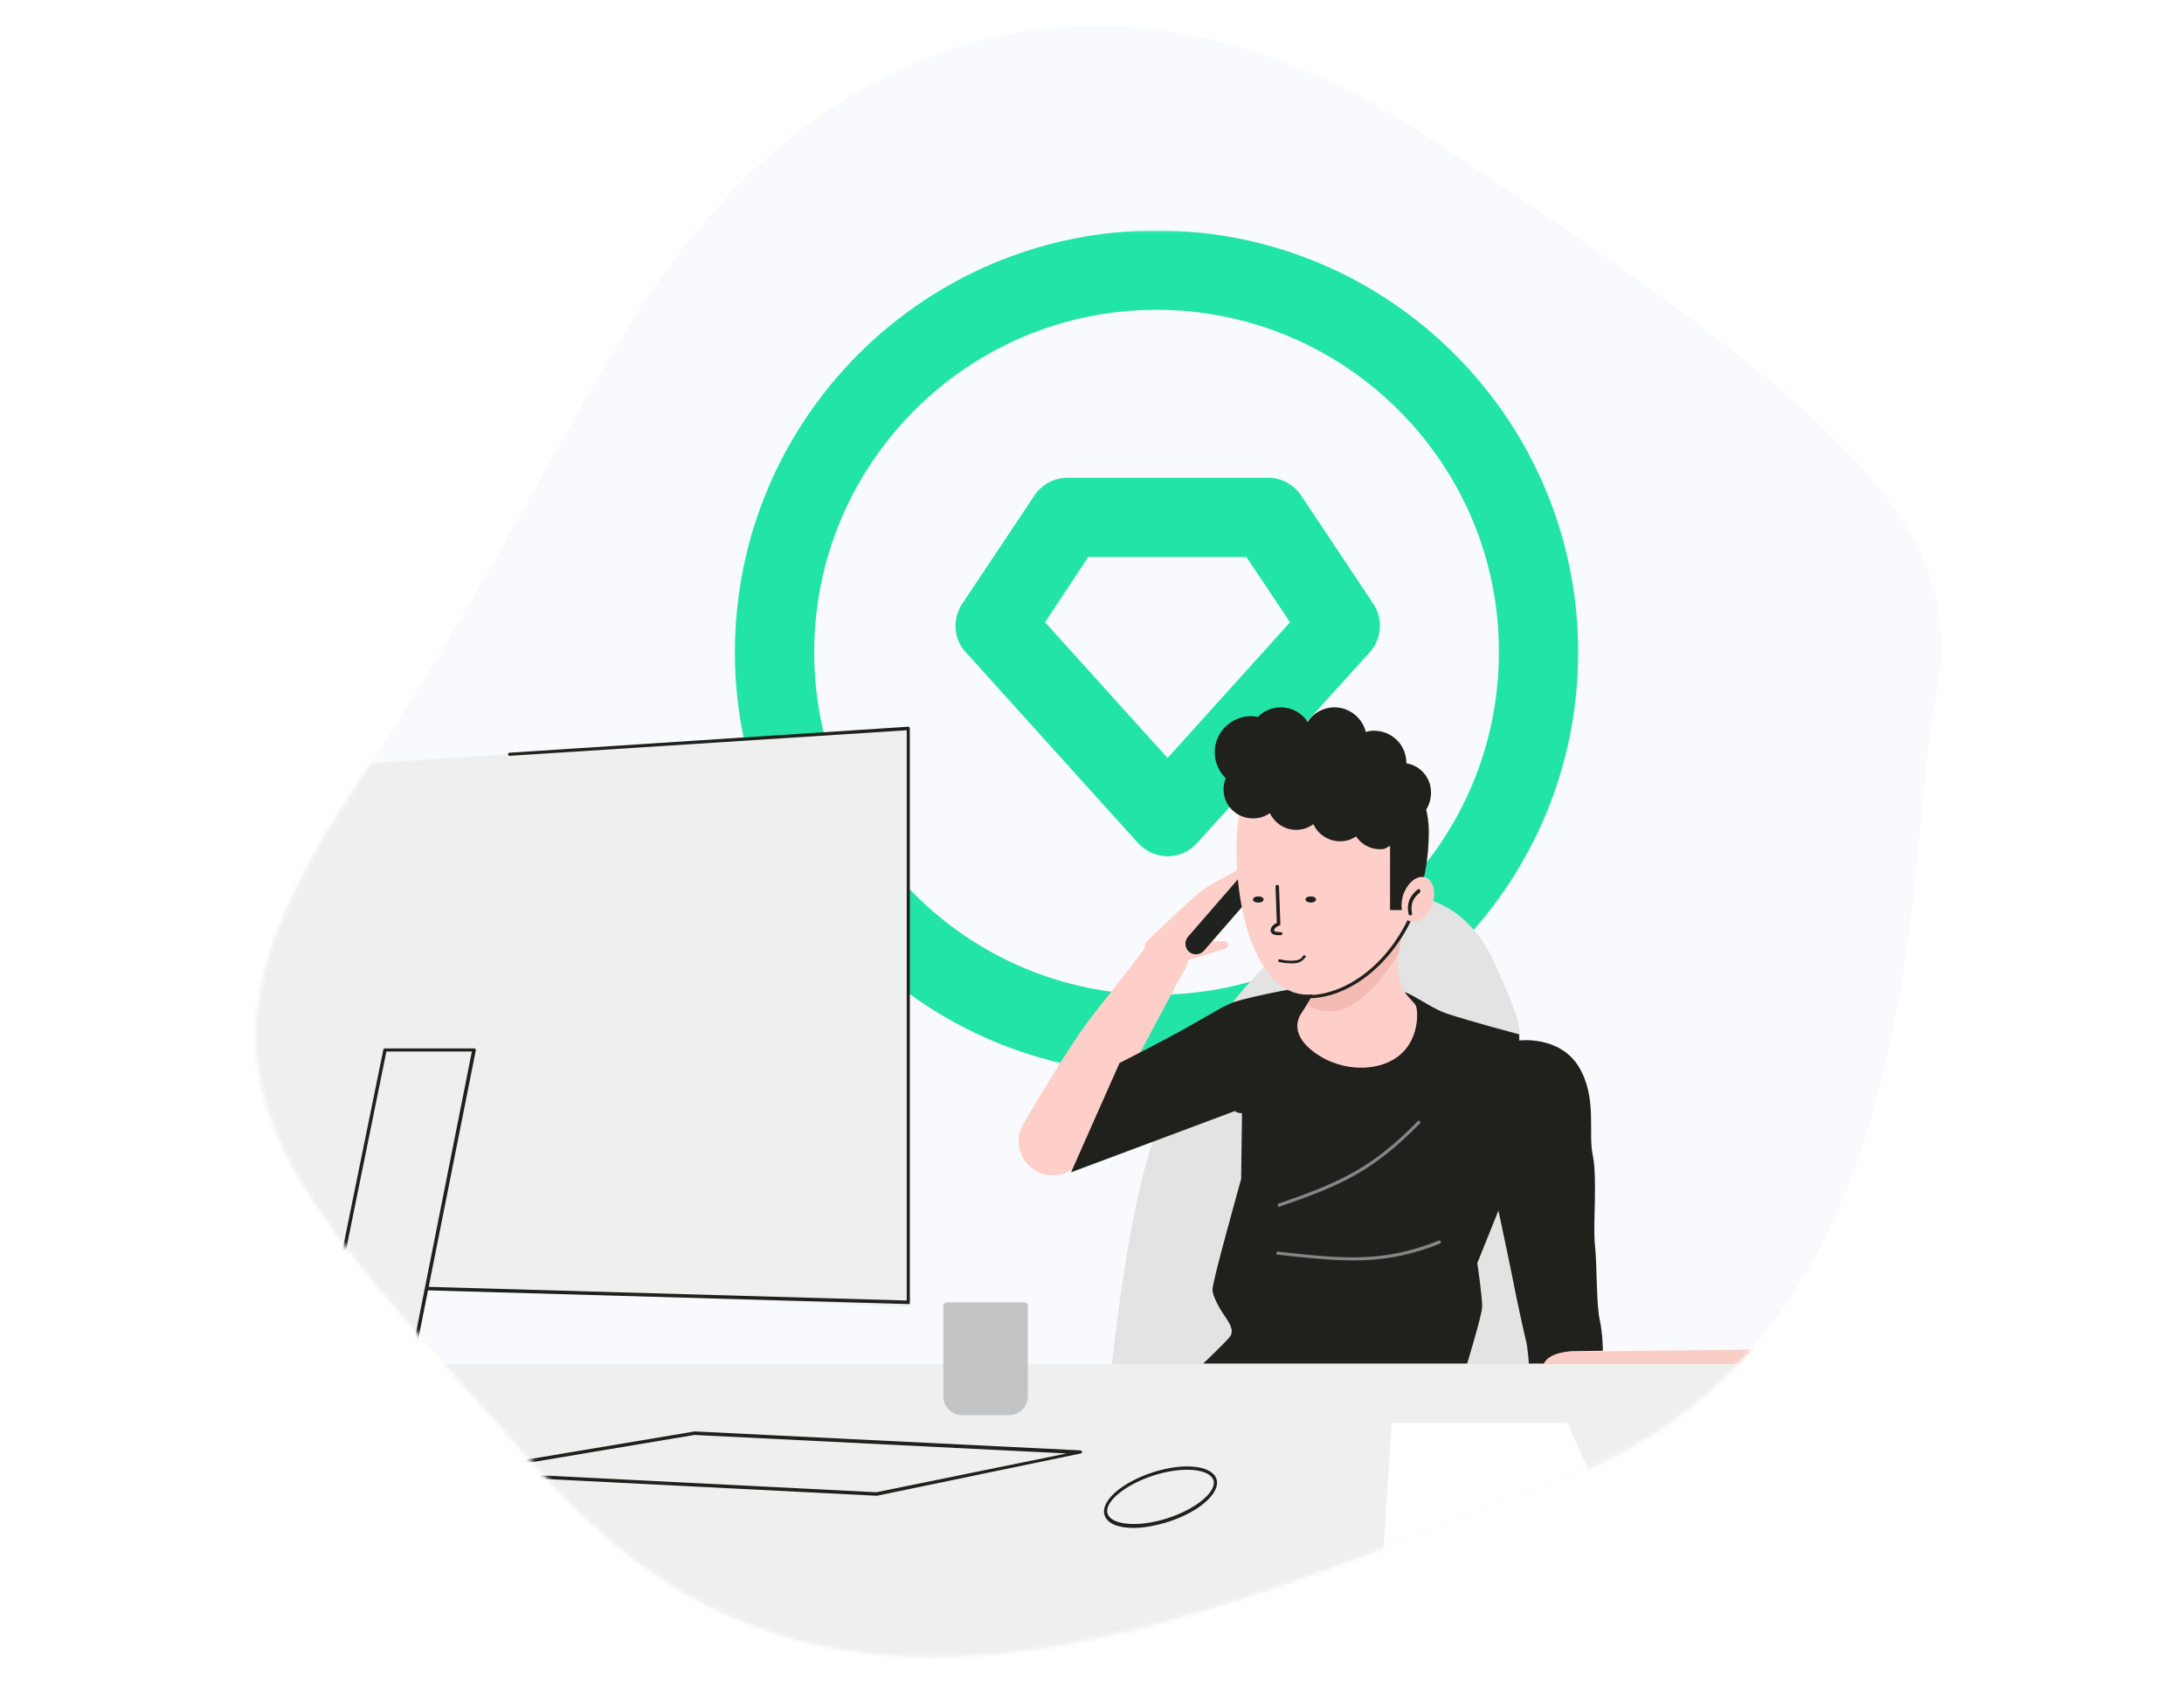 <?xml version="1.0" encoding="utf-8"?>
<!-- Generator: Adobe Illustrator 26.4.0, SVG Export Plug-In . SVG Version: 6.00 Build 0)  -->
<svg version="1.1" id="Layer_1" xmlns="http://www.w3.org/2000/svg" xmlns:xlink="http://www.w3.org/1999/xlink" x="0px" y="0px"
	 viewBox="0 0 495.7 383.5" style="enable-background:new 0 0 495.7 383.5;" xml:space="preserve">
<style type="text/css">
	.st0{fill-rule:evenodd;clip-rule:evenodd;fill:#F6F8FC;fill-opacity:0.7;}
	.st1{fill-rule:evenodd;clip-rule:evenodd;fill:#F4FAF8;filter:url(#Adobe_OpacityMaskFilter);}
	.st2{mask:url(#mask0_2_1547_00000064314359312637431050000000163159285509007763_);}
	.st3{fill:#22E4A7;}
	.st4{fill:#FECFC8;}
	.st5{fill:#E3E3E3;}
	.st6{fill:#FACEC7;}
	.st7{fill:#20221F;}
	.st8{fill:#20201D;}
	.st9{fill:#F3BBB3;}
	.st10{fill:#858684;}
	.st11{fill:#EFEFEF;}
	.st12{fill:#FFFFFF;}
	.st13{fill:#C3C4C6;}
	.st14{fill:#F2E5C7;}
</style>
<path class="st0" d="M162.3,47.7c5.4-5.9,66.1-79.8,162.5-16.2c96.3,63.6,122,88.5,114.6,126.6c-7.4,38.1,0,145.3-84.4,177.4
	c-84.4,32.1-166.5,71.9-230.4,0.4C60.7,264.5,36.9,245.1,80,179.7C123.1,114.3,136.5,76,162.3,47.7z"/>
<defs>
	<filter id="Adobe_OpacityMaskFilter" filterUnits="userSpaceOnUse" x="-13" y="52.3" width="526.8" height="335">
		<feColorMatrix  type="matrix" values="1 0 0 0 0  0 1 0 0 0  0 0 1 0 0  0 0 0 1 0"/>
	</filter>
</defs>
<mask maskUnits="userSpaceOnUse" x="-13" y="52.3" width="526.8" height="335" id="mask0_2_1547_00000064314359312637431050000000163159285509007763_">
	<path class="st1" d="M162.3,47.7c5.4-5.9,66.1-79.8,162.5-16.2c96.3,63.6,122,88.5,114.6,126.6c-7.4,38.1,0,145.3-84.4,177.4
		c-84.4,32.1-166.5,71.9-230.4,0.4C60.7,264.5,36.9,245.1,80,179.7C123.1,114.3,136.5,76,162.3,47.7z"/>
</mask>
<g class="st2">
	<path class="st3" d="M262.5,243.7c-52.8,0-95.7-42.9-95.7-95.7c0-52.8,42.9-95.7,95.7-95.7c52.8,0,95.7,42.9,95.7,95.7
		C358.2,200.8,315.3,243.7,262.5,243.7L262.5,243.7z M262.5,70.3c-42.9,0-77.7,34.9-77.7,77.7c0,42.9,34.9,77.7,77.7,77.7
		c42.9,0,77.7-34.9,77.7-77.7C340.3,105.2,305.4,70.3,262.5,70.3z"/>
	<path class="st3" d="M265,194.3c-2.5,0-4.9-1.1-6.7-3L219.2,148c-2.8-3-3.1-7.6-0.8-11l16.4-24.6c1.7-2.5,4.5-4,7.5-4h45.5
		c3,0,5.8,1.5,7.5,4l16.4,24.6c2.3,3.4,1.9,8-0.8,11l-39.2,43.3C270,193.2,267.6,194.3,265,194.3L265,194.3z M237.2,141.2l27.8,30.8
		l27.8-30.8l-9.9-14.8h-35.9L237.2,141.2z"/>
	<path class="st4" d="M245.9,262.4c-1.9,3.8-6.6,5.4-10.4,3.5c-3.8-1.9-5.4-6.6-3.5-10.4c0,0,10.2-17.7,16-25.1
		c5.9-7.4,11.8-15.2,11.8-15.2s-0.1-1,0.6-1.7c0.8-0.8,11-10.6,12.8-11.7c1.7-1.2,8.3-4.7,8.3-4.7l0.7,2l-8.7,14.5h4.2
		c0.5-0.1,1,0.2,1.1,0.7c0.1,0.4-0.3,0.9-0.8,1l-8.4,2.6c0,0,0.2,0.8-1,2.7c-1.2,1.9-10.6,19.8-14.2,26.5
		C250.9,253.7,245.9,262.4,245.9,262.4z"/>
	<path class="st5" d="M252.4,309.5c2.5-23.2,6.4-44.4,10.5-53.6c4.2-9.2,15.9-33.8,36.6-46.5c20.7-12.7,34-3.9,39.9,9.5
		c5.9,13.5,5.3,12.3,5.7,18.3c0.4,6,12.8,77.2,12.8,77.2l-105.6-0.6V309.5L252.4,309.5z"/>
	<path class="st6" d="M349,310.8c0,0,0-3.1,2.3-4c2.3-0.9,5.2-0.1,5.2-0.1l51-0.6l4.9-4.7c0,0,0-1.5,0.8-2.6
		c0.8-1.1,2.1-2.6,2.5-2.6c0.4,0.1,0,5.1-1.3,7.3c0,0,5-0.4,10.4-2.1c0,0,7.1-7.1,12.5-7.1L419.5,311L349,310.8L349,310.8z"/>
	<path class="st7" d="M284.2,195.8l-14.6,16.8c-0.8,1-0.7,2.4,0.2,3.3l0.1,0.1c1,0.8,2.4,0.7,3.3-0.2l14.6-16.8
		c0.8-1,0.7-2.4-0.2-3.3l-0.1-0.1C286.6,194.7,285.1,194.8,284.2,195.8z"/>
	<path class="st8" d="M344.8,236.1c0,0,9.1-1.2,13.5,5.9c4.3,7.1,2.1,15,3.2,20.1c1.1,5.1,0,16,0.5,20.4c0.5,4.4,0.3,13.8,1.1,17
		c0.7,3.3,0.7,7,0.7,7l-7,0.1c0,0-5.1,0.1-6.4,2.8H347c0,0-0.2-3.5-0.7-5.4c-0.5-2-2.4-10.8-2.8-13c-0.4-2.2-3.4-16.3-3.4-16.3
		l-4.8,11.9c0,0,1.2,8.1,1.1,10c-0.1,2-3.4,12.8-3.4,12.8h-59.9c0,0,4.5-4.3,5.9-5.9c1.4-1.5-0.2-3.6-0.7-4.4
		c-0.6-0.8-3.1-4.6-3.1-6.5c0-1.9,5.4-21,6.5-25.1l0.2-14.9c0,0-1.2,0-1.6-0.5L243.1,266l11-24.8c0,0,10.5-5.3,15.9-8.4
		c5.4-3,7.7-4.6,10.3-5.5s20.1-5,29.8-4.3c9.7,0.7,12.6,5,18.3,7c5.1,1.7,16.4,4.7,16.4,4.7L344.8,236.1L344.8,236.1z"/>
	<path class="st4" d="M301.5,219.4c0,0-4.2,7.7-6,10.3c-1.8,2.5-1.7,6.2,3.7,9.7c5.3,3.5,13.1,4,18,0.4c4.9-3.6,4.7-10,4.2-11.5
		c-0.5-1.5-5.1-3.3-4-11.8c0.2-3.1,0.9-6.6,0.9-6.6L301.5,219.4L301.5,219.4z"/>
	<path class="st9" d="M303,229.4c4-0.3,10.3-5.6,14.6-13.5c0.3-2.9,0.9-6,0.9-6l-16.8,9.5c0,0-3,5.5-5,8.7
		C297.3,228.6,299.4,229.7,303,229.4L303,229.4z"/>
	<path class="st4" d="M324.1,188.6c0,23.2-15.3,37.1-27.3,37.1c-11.9,0-17.1-20.4-16-37.1c0.8-11.9,9.7-21.6,21.6-21.6
		S324.1,176.6,324.1,188.6L324.1,188.6z"/>
	<path class="st8" d="M320,207.7l-0.1,0.2c-5.7,12.3-15.6,17.9-22.9,17.9h-0.2v0.7h0.2c9,0,18.5-7.3,23.6-18.3l0.1-0.2L320,207.7z"
		/>
	<path class="st8" d="M297.5,204.8c0.7,0,1.2-0.3,1.2-0.7c0-0.4-0.5-0.7-1.2-0.7s-1.2,0.3-1.2,0.7
		C296.3,204.5,296.9,204.8,297.5,204.8z"/>
	<path class="st8" d="M285.6,204.8c0.7,0,1.2-0.3,1.2-0.7c0-0.4-0.5-0.7-1.2-0.7c-0.7,0-1.2,0.3-1.2,0.7
		C284.3,204.5,284.9,204.8,285.6,204.8z"/>
	<path class="st8" d="M290.6,211.5c-0.3,0-1.4,0-1.4-0.4c-0.1-0.5,0.9-1,1.2-1.1c0.1-0.1,0.3-0.2,0.2-0.4l-0.3-8.4
		c0-0.1,0-0.2-0.1-0.3c-0.1-0.1-0.2-0.1-0.3-0.1c-0.1,0-0.2,0-0.3,0.1c-0.1,0.1-0.1,0.2-0.1,0.3l0.3,8.2c-0.5,0.2-1.5,0.9-1.4,1.8
		c0.1,0.7,0.7,1,1.8,1c0.3,0,0.4,0,0.5,0c0.1,0,0.2-0.1,0.3-0.2c0.1-0.1,0.1-0.2,0.1-0.3C291,211.7,290.9,211.5,290.6,211.5
		L290.6,211.5z"/>
	<path class="st8" d="M296.2,216.8c-0.1,0-0.2-0.1-0.3,0c-0.1,0-0.2,0.1-0.2,0.2c0,0-0.4,0.8-1.5,0.9c-1.6,0.3-3.5-0.2-3.6-0.2
		c-0.1,0-0.2,0-0.3,0c-0.1,0-0.1,0.1-0.2,0.2c0,0.2,0.1,0.4,0.3,0.4c0,0,1.3,0.3,2.6,0.3c0.5,0,0.9,0,1.3-0.1c1.3-0.2,1.9-1.2,2-1.3
		C296.5,217.1,296.4,216.9,296.2,216.8z"/>
	<path class="st8" d="M324.8,179.8c0-3.3-2.4-6.1-5.6-6.6c0,0,0-0.1,0-0.1c0-4.1-3.3-7.3-7.4-7.3c-0.6,0-1.2,0.1-1.8,0.3
		c-0.8-3.2-3.7-5.6-7.1-5.6c-2.6,0-4.8,1.3-6.1,3.3c-1.3-2-3.6-3.3-6.1-3.3c-2,0-3.9,0.8-5.2,2.2c-0.5-0.1-1-0.2-1.5-0.2
		c-4.6,0-8.3,3.7-8.3,8.2c0,2.3,1,4.4,2.5,5.9c-0.3,0.8-0.5,1.6-0.5,2.5c0,3.7,3,6.6,6.7,6.6c1.4,0,2.7-0.4,3.8-1.2
		c1.1,2.2,3.3,3.8,6,3.8c1.5,0,2.8-0.5,3.9-1.3c1,2.3,3.4,3.9,6.1,3.9c1.3,0,2.5-0.4,3.6-1.1c1.2,1.8,3.2,2.9,5.5,2.9
		c1.1,0,1.3-0.3,2.2-0.8v14.6h3c0,0,0-6.2,4.7-7.5c0,0,1.1-4.2,1.1-10.4c0-1.9-0.3-3.7-0.6-4.9C324.4,182.6,324.8,181.3,324.8,179.8
		L324.8,179.8z"/>
	<path class="st6" d="M325.1,205.2c0.9-2.8,0.2-5.5-1.6-6.1c-1.8-0.6-4,1.1-5,3.9c-0.9,2.8-0.2,5.5,1.6,6.1
		C322,209.7,324.2,207.9,325.1,205.2z"/>
	<path class="st10" d="M290.4,273.9c-0.1,0-0.3-0.1-0.4-0.3c-0.1-0.2,0-0.4,0.2-0.5c13.9-4.8,21.1-8,31.6-18.7
		c0.1-0.1,0.4-0.1,0.5,0c0.1,0.2,0.1,0.4,0,0.5c-10.7,10.9-17.9,14.1-31.9,18.9C290.4,273.9,290.4,273.9,290.4,273.9L290.4,273.9z"
		/>
	<path class="st10" d="M307.1,286c-5.2,0-10.6-0.6-17.1-1.3c-0.2,0-0.4-0.2-0.3-0.4c0-0.2,0.2-0.4,0.4-0.3
		c14.4,1.6,23.9,2.6,36.4-2.5c0.2-0.1,0.4,0,0.5,0.2c0.1,0.2,0,0.4-0.2,0.5C319.8,285,313.6,286,307.1,286L307.1,286z"/>
	<path class="st11" d="M41.3,309.5h403.4l69,77.2L-13,387.4L41.3,309.5z"/>
	<path class="st8" d="M199,339.4L199,339.4l-94.9-4.8c-0.2,0-0.3-0.2-0.4-0.4c0-0.2,0.1-0.4,0.3-0.4l53.7-9l87.5,4.3
		c0.2,0,0.3,0.2,0.4,0.3c0,0.2-0.1,0.4-0.3,0.4L199,339.4C199.1,339.4,199,339.4,199,339.4L199,339.4z M107.5,334l91.4,4.6l43.2-8.8
		l-84.5-4.2L107.5,334L107.5,334z"/>
	<path class="st8" d="M257.3,346.7c-3.5,0-6-1-6.6-2.9c-1-3.1,3.8-7.4,10.9-9.7c7.1-2.3,13.5-1.6,14.5,1.5c1,3.1-3.8,7.4-10.9,9.7
		C262.3,346.2,259.6,346.7,257.3,346.7L257.3,346.7z M269.5,333.5c-2.3,0-4.9,0.4-7.7,1.3c-6.5,2.1-11.3,6.1-10.4,8.7
		s7.1,3.1,13.6,1c6.5-2.1,11.3-6.1,10.4-8.7C274.8,334.3,272.5,333.5,269.5,333.5L269.5,333.5z"/>
	<path class="st12" d="M315.9,322.9l-2,29.8h55l-13.1-29.8H315.9z"/>
	<path class="st13" d="M214.9,295.5h17.6c0.4,0,0.8,0.4,0.8,0.8v20.5c0,2.4-1.9,4.3-4.3,4.3h-10.6c-2.4,0-4.3-1.9-4.3-4.3v-20.5
		C214.1,295.9,214.5,295.5,214.9,295.5L214.9,295.5z"/>
	<path class="st14" d="M429.5,313.5c0-0.2-2.8-24.8,7.4-43.1c10.2-18.2,19.5-28.5,19.6-28.6l1.1,1c-0.1,0.1-9.3,10.3-19.4,28.3
		c-10,17.9-7.3,42-7.3,42.2L429.5,313.5L429.5,313.5z"/>
	<path class="st14" d="M434.1,278.3c0,0,8.1-8,17.3-6.4c6.8,1.2,11,9.1,11,9.1s-7.6,8.9-14.9,7.3c-7.2-1.5-13.5-10.6-13.5-10.6"/>
	<path class="st14" d="M426.9,247.9c0,0,7.8-1.6,11.6,3.2c3.8,4.8,3.3,12.4,3.3,12.4s-8.2,0.2-12.3-3.9
		C425.4,255.6,426.9,247.9,426.9,247.9L426.9,247.9z"/>
	<path class="st11" d="M25.8,177l180.1-11.8l0.8,131.3l-180.9-7V177z"/>
	<path class="st8" d="M206.2,295.9l-143.9-4.1c-0.2,0-0.4-0.2-0.4-0.4c0-0.2,0.2-0.4,0.4-0.4l143.5,4.1V165.7l-90.1,5.8
		c-0.2,0-0.4-0.2-0.4-0.3c0-0.2,0.1-0.4,0.3-0.4l90.5-5.9c0.1,0,0.2,0,0.3,0.1c0.1,0.1,0.1,0.2,0.1,0.3v130.3c0,0.1,0,0.2-0.1,0.3
		C206.4,295.9,206.3,295.9,206.2,295.9L206.2,295.9z"/>
	<path class="st11" d="M87.4,238.3h20.2L86.4,344.6H65.8L87.4,238.3z"/>
	<path class="st8" d="M86.4,345H65.7c-0.1,0-0.2,0-0.3-0.1c-0.1-0.1-0.1-0.2-0.1-0.3L87,238.2c0-0.2,0.2-0.3,0.4-0.3h20.2
		c0.1,0,0.2,0,0.3,0.1c0.1,0.1,0.1,0.2,0.1,0.3L86.8,344.7C86.8,344.9,86.6,345,86.4,345z M66.2,344.2h19.9l21-105.6H87.7
		L66.2,344.2L66.2,344.2z"/>
	<path class="st8" d="M322.3,201.9c-0.1-0.2-0.4-0.2-0.5-0.1c-1.9,1.5-2.6,3.3-2.1,5.6c0,0.2,0.2,0.3,0.4,0.3h0.1
		c0.2,0,0.3-0.3,0.3-0.4c-0.4-2,0.1-3.5,1.8-4.8C322.4,202.3,322.4,202.1,322.3,201.9L322.3,201.9z"/>
	<path class="st12" d="M421.1,312.4c1.2-2.2,10-2.1,14.8-0.6c2.2,0.8,0.6,3.5,0,4.8c-1.4,2.8-0.6,6.9,0.9,10.4
		c1.4,3.5,12.8,18.2,16.2,23.1c3.4,4.9,7.4,11.5,0,16.6c-7.4,5.1-28,5.6-35,4.1c-7-1.5-21-3.1-21-10.7s6.3-16.1,10-19.1
		c3.7-3,14.6-9.1,15.7-13.5C423.7,323,420.2,314,421.1,312.4z"/>
</g>
</svg>
